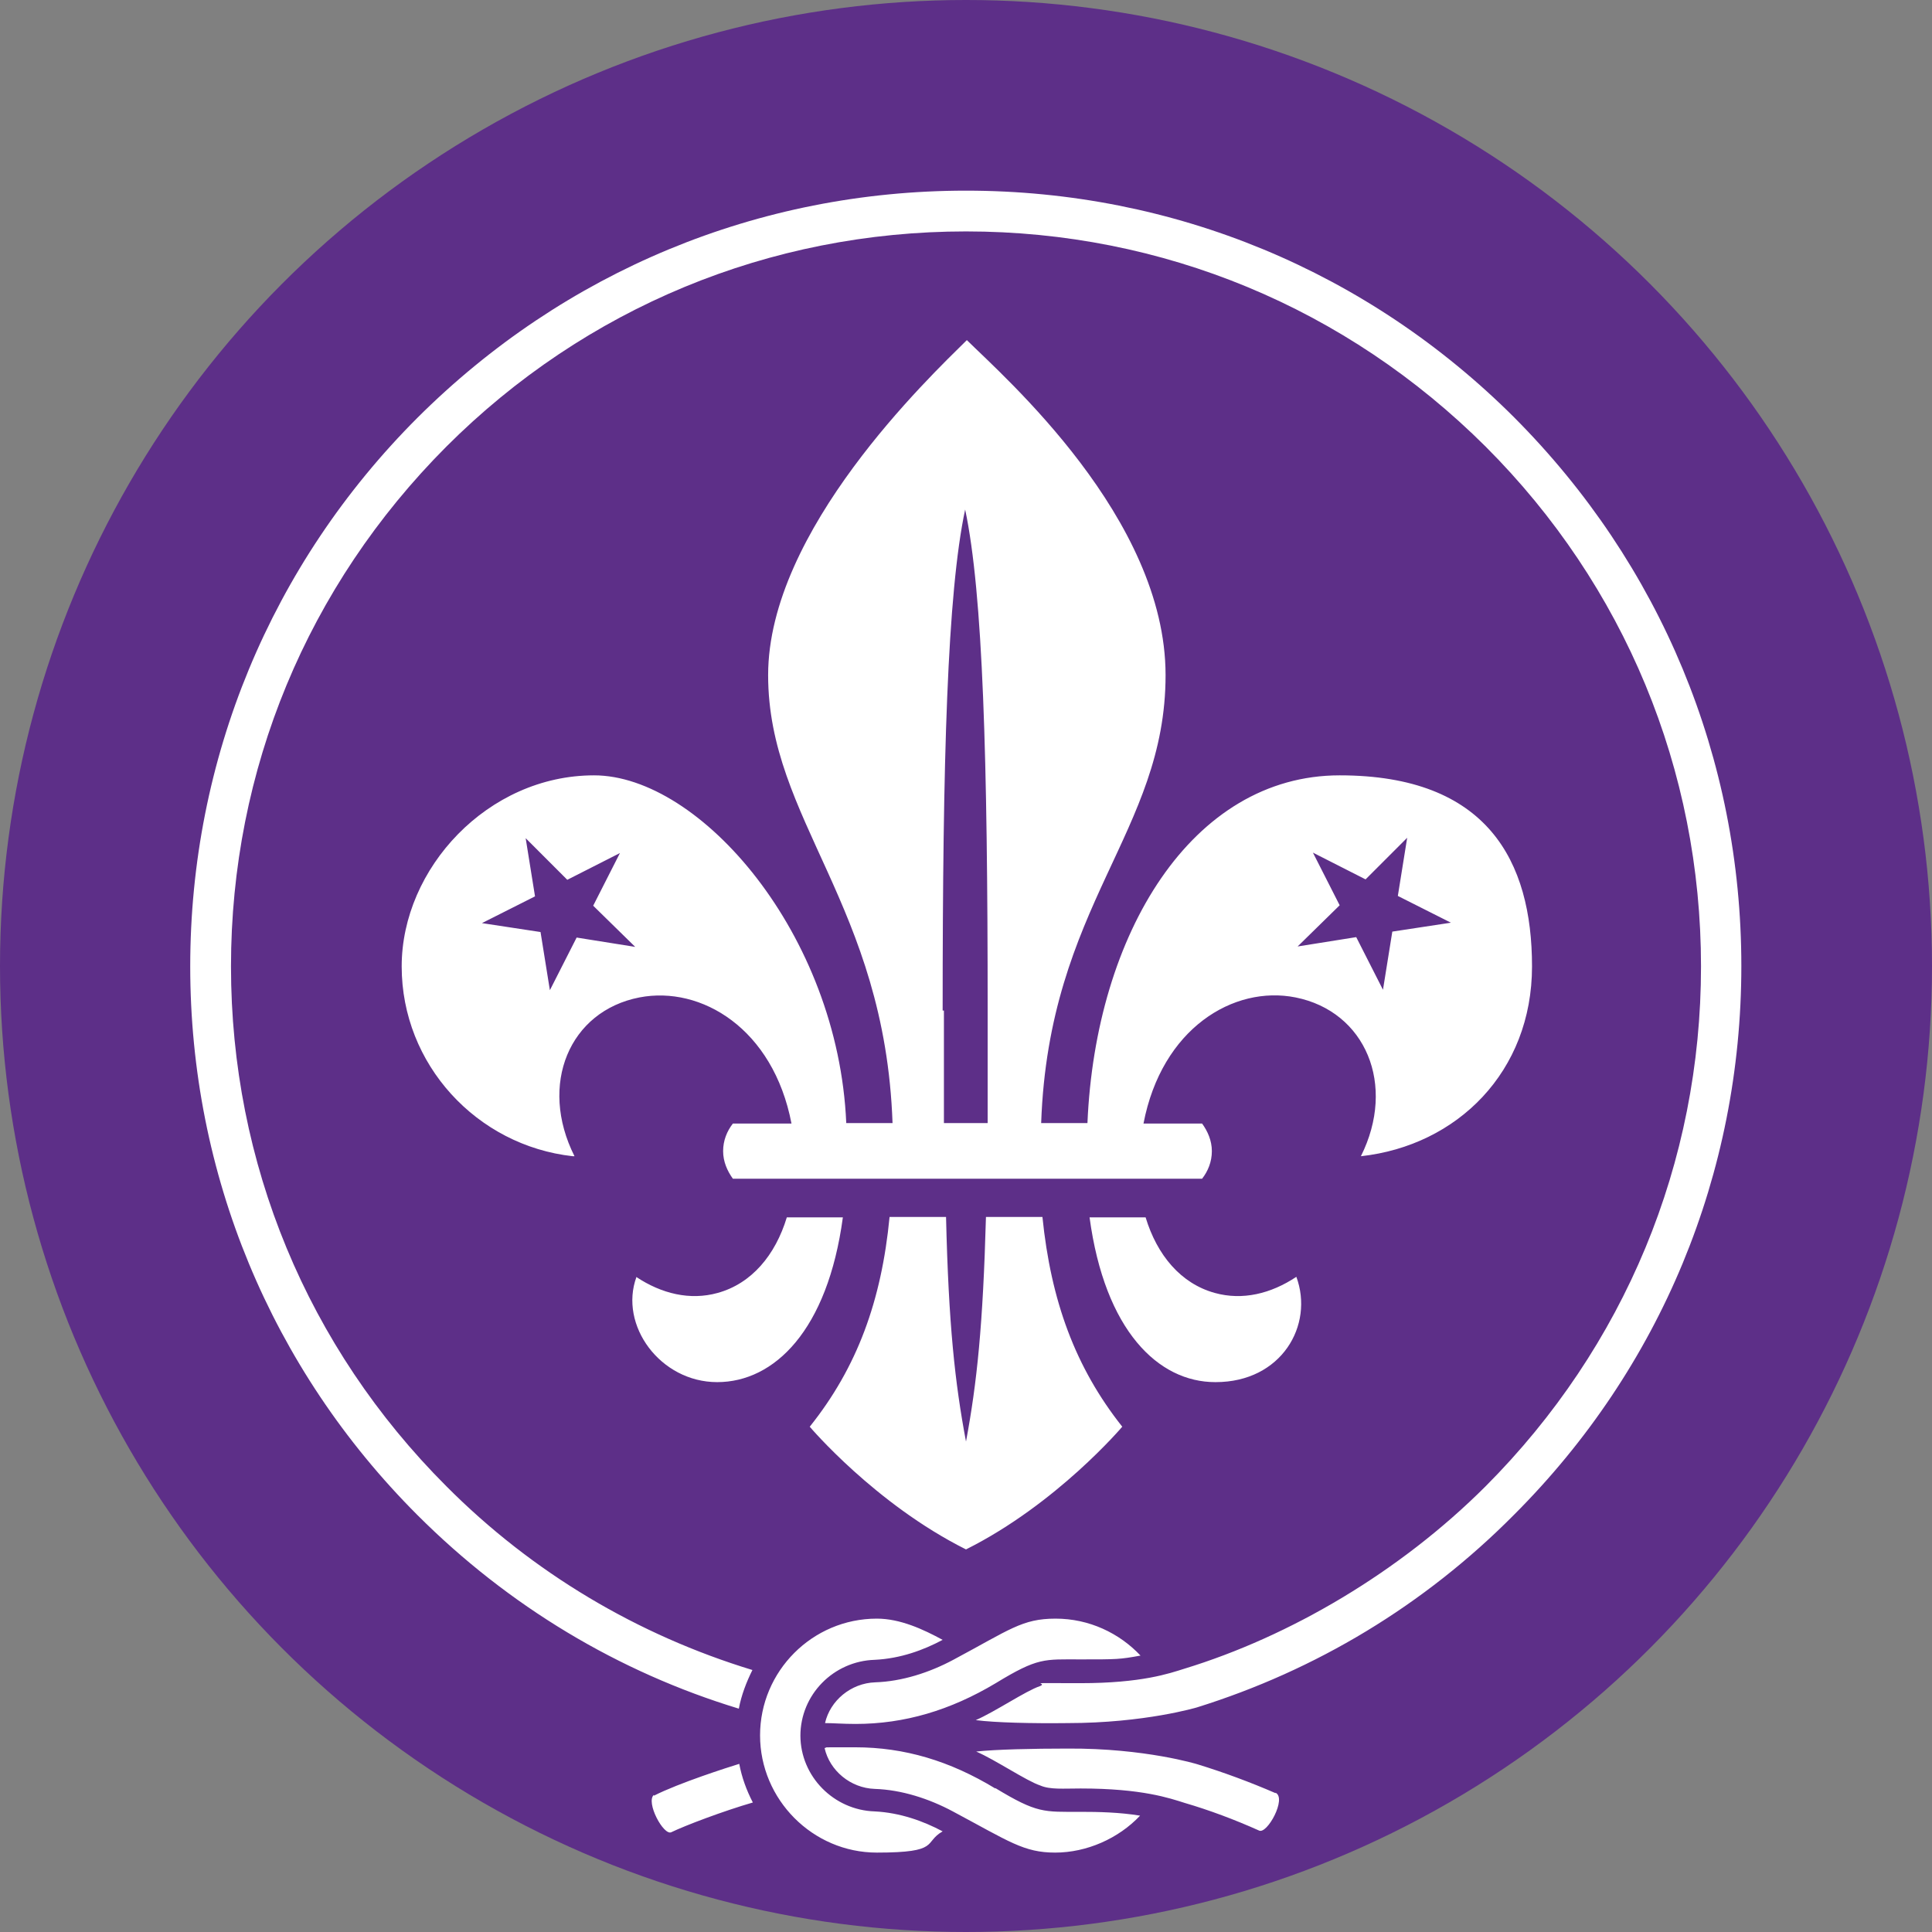 <?xml version="1.0" encoding="UTF-8"?>
<svg xmlns="http://www.w3.org/2000/svg" xmlns:i="http://ns.adobe.com/AdobeIllustrator/10.0/" version="1.1" viewBox="0 0 455 455">
  <rect x="0" y="0" width="455" height="455" fill="#808080" stroke="none"/>
  <defs>
    <style>
      .cls-1 {
        fill: #5d2f88;
      }

      .cls-2 {
        fill: #fff;
      }
    </style>
  </defs>
  <!-- Generator: Adobe Illustrator 28.6.0, SVG Export Plug-In . SVG Version: 1.2.0 Build 709)  -->
  <g>
    <g id="Layer_1">
      <circle class="cls-1" cx="227.5" cy="227.5" r="227.5"/>
      <path class="cls-2" d="M149.8,300.7c6,4,12.7,5.6,19.2,3.8,8-2.2,13.6-8.9,16.3-17.8h13.2c-3.6,26.7-16.2,38.8-29.6,38.8s-23.2-13.4-19-24.8h0ZM264.3,336c-11.1-14-16.8-29.7-18.8-49.4h-13.3c-.7,25.4-2.1,39-4.7,52.9-2.6-13.8-4.1-27.5-4.7-52.9h-13.3c-1.9,19.7-7.6,35.4-18.8,49.4,0,0,15.4,18.2,36.8,28.9,21.4-10.7,36.8-28.9,36.8-28.9ZM286.3,325.5c15.5,0,23.2-13.4,19-24.8-6,4-12.7,5.6-19.2,3.8-8-2.2-13.6-8.9-16.3-17.8h-13.2c3.6,26.7,16.2,38.8,29.6,38.8h0ZM134.9,272.3c-22.6-2.5-40.3-21.6-40.3-44.7s20.3-45,45.3-45,57.5,37.4,59.4,81.9h10.9c-1.8-51.4-29.3-71.4-29.3-105.5s37.9-70.1,46.8-78.9c8.8,8.7,46.8,41.9,46.8,78.9s-27.5,54.1-29.3,105.5h10.9c1.9-44.6,24.6-81.9,59.4-81.9s45.3,20.2,45.3,45-17.6,42.2-40.3,44.7c8.4-16.8,1.1-34.1-15.4-37.4-14.6-2.9-31.5,7.3-35.8,29.7h13.8c1.3,1.8,2.3,4,2.3,6.5s-.9,4.7-2.3,6.5h-110.5c-1.3-1.8-2.3-4-2.3-6.5s.9-4.7,2.3-6.5h13.8c-4.3-22.4-21.3-32.5-35.8-29.7-16.5,3.2-23.8,20.5-15.3,37.4h-.2ZM315.5,213.2l-9.9,9.7,13.8-2.2,6.3,12.4,2.2-13.7,13.8-2.1-12.5-6.3,2.2-13.7-9.8,9.8-12.4-6.3,6.3,12.4ZM222.3,238c0,9.8,0,18.6,0,26.5h10.3c0-7.9,0-16.7,0-26.5,0-59.3-1.1-98.2-5.3-118-4.2,19.7-5.3,58.7-5.3,118h0ZM135.8,220.8l13.8,2.2-9.9-9.7,6.3-12.4-12.4,6.3-9.8-9.8,2.2,13.7-12.5,6.3,13.8,2.1,2.2,13.7,6.3-12.4ZM188.5,408.8c0-9.7,7.8-17.6,17.5-17.9,6.1-.3,11.5-2.3,16-4.7-4.6-2.5-10-5-15.5-5-15.2,0-27.5,12.4-27.5,27.5s12.4,27.6,27.5,27.6,10.9-2.4,15.5-5c-4.5-2.4-10-4.4-16-4.7-9.6-.3-17.5-8.2-17.5-17.9ZM194.3,405.8c1.9,0,4.2.2,7.2.2,11.5,0,22.3-3.2,33-9.6,10-6.1,11.4-5.6,20-5.6s9.2,0,14.1-.9c-5-5.3-12.1-8.7-20-8.7s-10.8,2.6-24.1,9.7c-5.6,3-12.1,5.1-18.4,5.3-5.7.2-10.6,4.3-11.8,9.6h0ZM234.4,421.2c-10.7-6.5-21.4-9.7-33-9.7s-5.3,0-7.2.2c1.2,5.3,6.1,9.4,11.8,9.6,6.3.2,12.8,2.3,18.4,5.3,13.3,7.1,16.7,9.7,24.1,9.7s14.9-3.3,20-8.7c-4.9-.8-9.8-.9-14.1-.9-8.6,0-10.1.4-20-5.6h0ZM356.7,98.4c-34.5-34.5-80.3-53.5-129.2-53.5s-94.6,19-129.2,53.5c-34.5,34.5-53.5,80.4-53.5,129.2s19,94.7,53.5,129.2c21.5,21.5,47.4,37,75.7,45.6.6-3.2,1.8-6.3,3.2-9.1-26.9-8.2-51.7-22.8-72.1-43.3-32.7-32.7-50.7-76.1-50.7-122.4s18-89.6,50.7-122.4c32.7-32.7,76.1-50.7,122.4-50.7s89.6,18,122.4,50.7c32.7,32.7,50.7,76.1,50.7,122.4s-18,89.6-50.7,122.4c-20.2,20.2-46.1,35.4-71,43-3.5,1.1-10,3.4-24.5,3.4s-7.2-.2-9.5.7c-3.3,1.1-10.5,6-15.1,8,4.6.6,13.3.8,21.6.7,18.2,0,30.5-3.7,30.5-3.7,27.9-8.7,53.5-24,74.7-45.4,34.5-34.5,53.5-80.3,53.5-129.2s-19-94.6-53.5-129.2h0ZM154,422.7c-2,1.7,2.3,9.7,4.1,8.8,3.3-1.6,12.3-5,19.2-7-1.5-2.9-2.6-5.9-3.2-9.1-2.6.8-14.2,4.5-20.1,7.5h0ZM300.4,422.3c-6-2.6-12.2-4.9-18.4-6.8,0,0-12.3-3.8-30.5-3.7-8.3,0-17,.2-21.6.7,4.6,2,11.8,6.9,15.1,8,2.3,1,5.4.7,9.5.7,14.5,0,21,2.3,24.5,3.4,5.8,1.7,11.7,3.9,17.5,6.5,1.9,1,6.6-7.6,3.9-8.9h0Z"/>
    </g>
  </g>
</svg>
